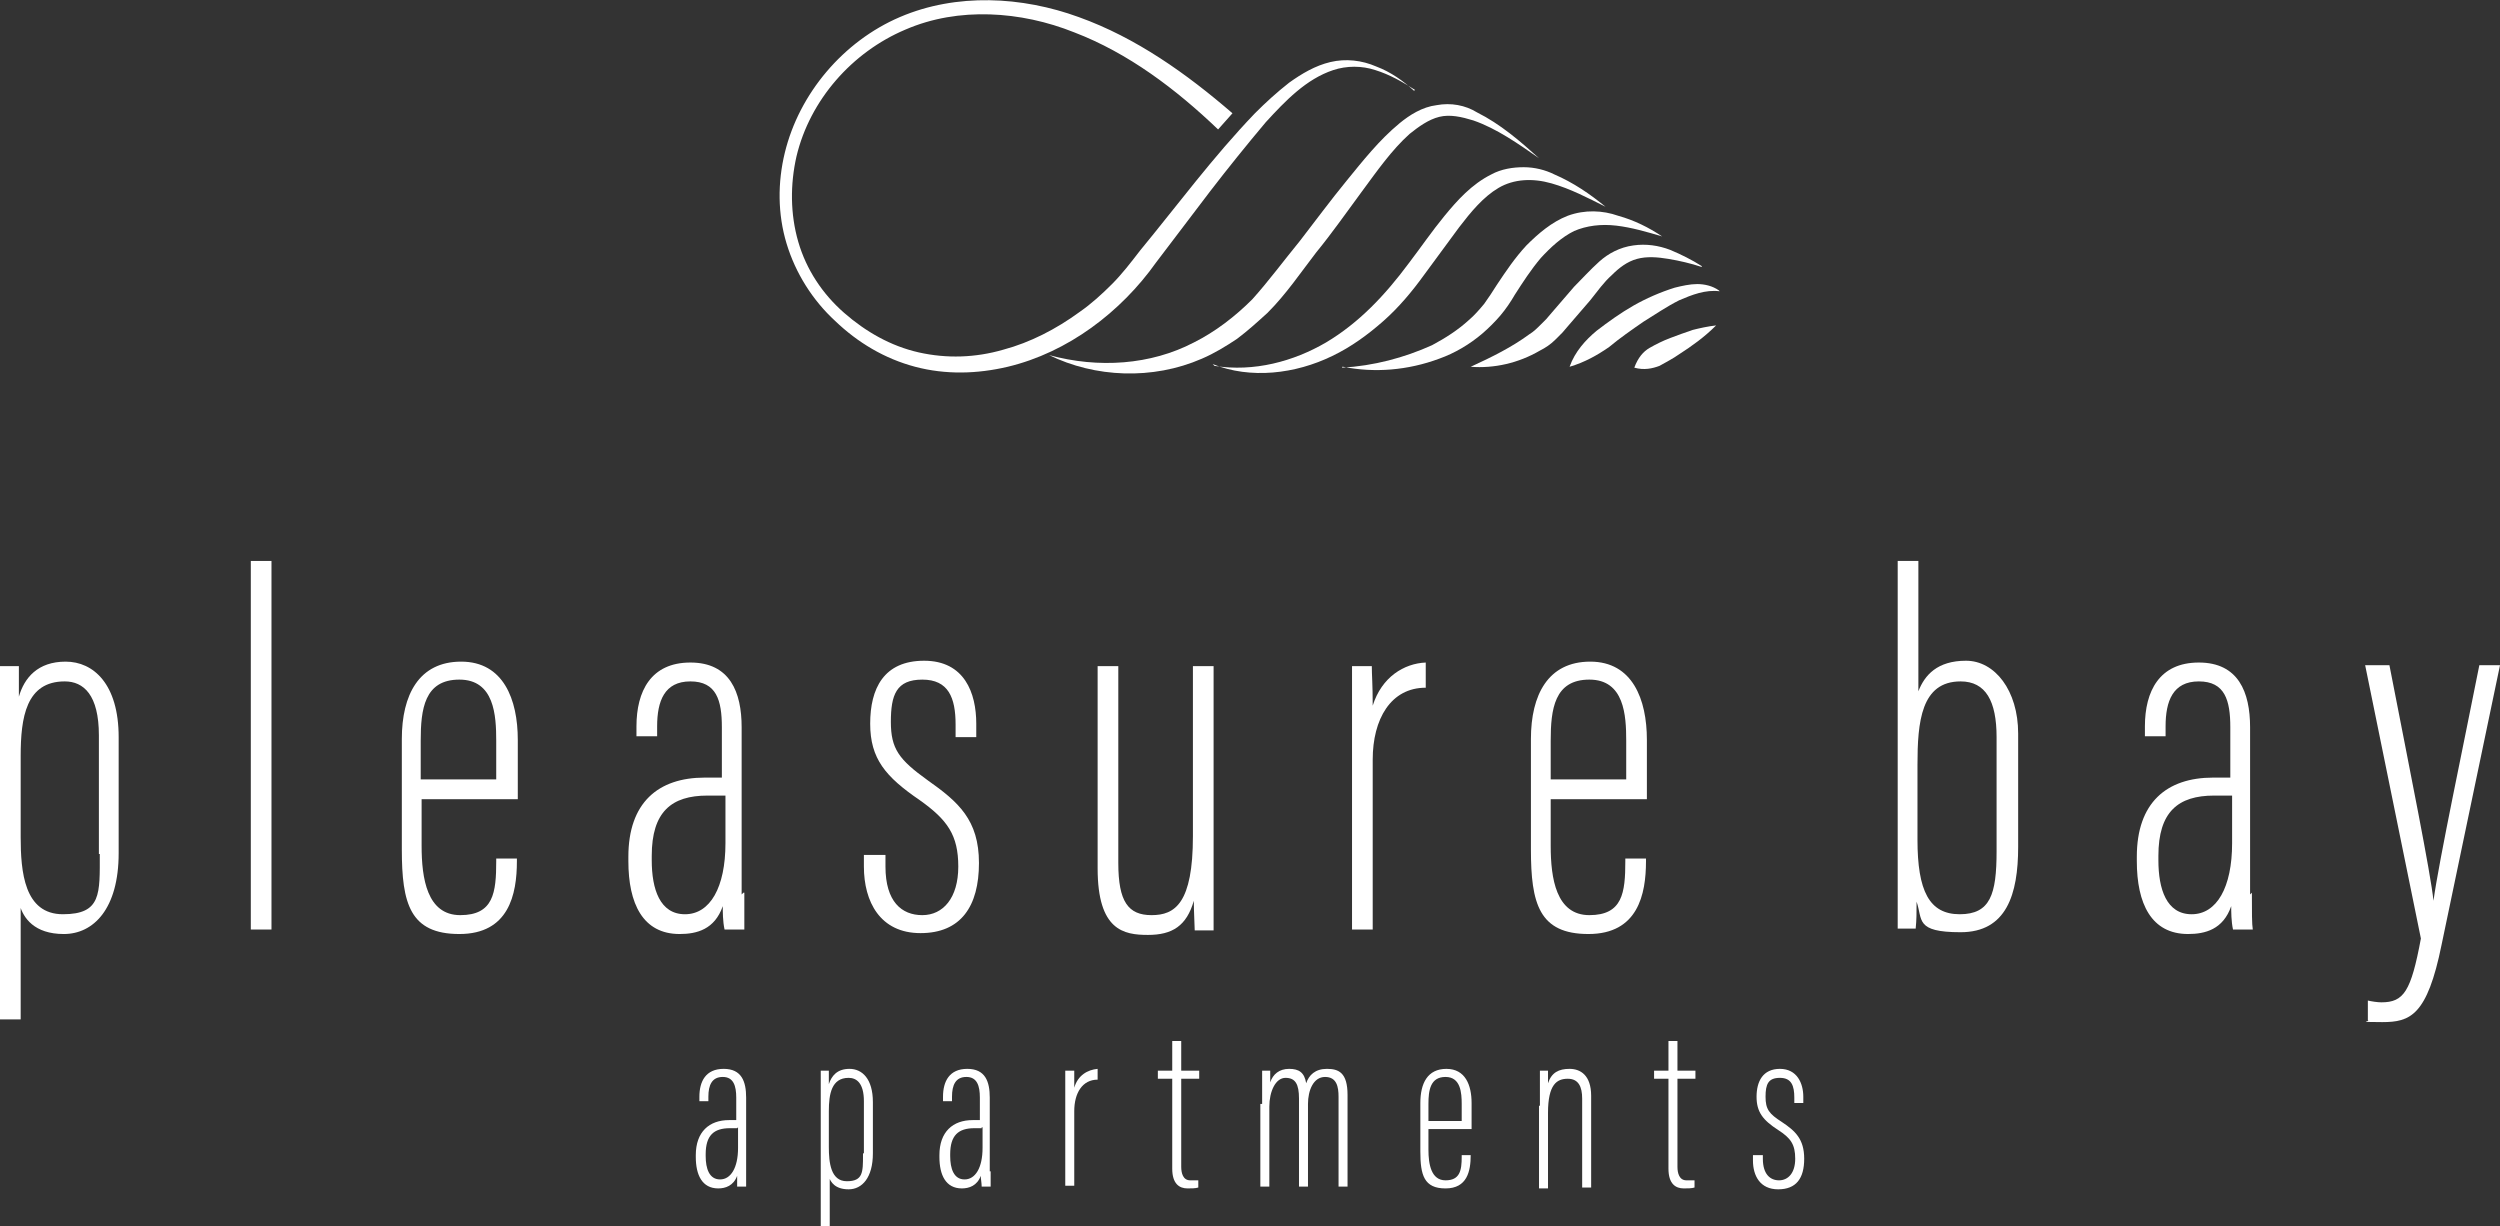 <?xml version="1.0" encoding="UTF-8"?>
<svg id="Layer_1" xmlns="http://www.w3.org/2000/svg" version="1.1" viewBox="0 0 278.1 136.4">
  <rect x="0" y="0" width="278.1" height="136.4" fill="#333333" stroke="none"/>
  <!-- Generator: Adobe Illustrator 29.8.4, SVG Export Plug-In . SVG Version: 2.1.1 Build 6)  -->
  <defs>
    <style>
      .st0 {
        fill: #fff;
      }
    </style>
  </defs>
  <g>
    <path class="st0" d="M157.4,10c-1.4-.9-2.8-1.7-4.4-2.2-1.5-.5-3.2-.5-4.7,0-3,1-5.3,3.4-7.5,5.8-2.1,2.5-4.2,5.1-6.2,7.7l-6,7.9c-3.9,5.5-9.8,10-16.5,11.6-3.4.8-6.9.9-10.3,0-3.4-.9-6.4-2.7-8.9-5.1-2.5-2.3-4.4-5.3-5.4-8.6s-1-6.8-.2-10.1c1.6-6.6,6.5-12.4,12.8-15.1s13.6-2.3,19.9,0c6.4,2.3,12,6.3,17.1,10.7l-1.6,1.8c-4.7-4.5-10-8.5-16-10.8-3-1.2-6.2-1.9-9.4-2s-6.4.4-9.4,1.7c-5.9,2.5-10.6,7.8-12.1,14.1-.7,3.1-.7,6.4.2,9.5s2.7,5.8,5.1,7.9c2.4,2.1,5.2,3.7,8.3,4.4s6.3.6,9.4-.3c3-.8,5.9-2.3,8.5-4.2,1.3-.9,2.5-2,3.6-3.1s2.1-2.4,3.1-3.7c4.2-5.1,8.1-10.4,12.8-15.3,1.2-1.2,2.4-2.3,3.8-3.4,1.4-1,2.9-1.9,4.6-2.3,1.7-.4,3.5-.2,5.1.5,1.6.6,3,1.6,4.2,2.7h0Z"/>
    <path class="st0" d="M116.7,39.5c5.5,1.5,11.3,1.1,16.1-1.4,2.4-1.2,4.6-2.9,6.5-4.8,1.8-2,3.5-4.3,5.3-6.5,1.7-2.2,3.4-4.5,5.2-6.7s3.6-4.5,5.9-6.4c1.1-.9,2.5-1.8,4.1-2,1.6-.3,3.2,0,4.5.8,2.6,1.3,4.8,3.2,6.9,5.1-2.3-1.6-4.7-3.3-7.3-4.2-1.3-.4-2.6-.7-3.8-.4-1.2.3-2.3,1.1-3.3,1.9-2,1.8-3.6,4.1-5.3,6.4-1.7,2.3-3.3,4.6-5.1,6.8-1.7,2.2-3.3,4.6-5.4,6.7-1.1,1-2.2,2-3.4,2.9-1.2.8-2.5,1.6-3.9,2.2-5.5,2.4-11.9,2.1-17-.4Z"/>
    <path class="st0" d="M135.1,40.7c4.4.7,8.8-.5,12.4-2.6,3.7-2.2,6.6-5.3,9.2-8.8,1.3-1.7,2.6-3.6,4-5.3s3-3.5,5.2-4.6c1.1-.6,2.4-.8,3.6-.8s2.4.3,3.4.8c2.1.9,4,2.2,5.7,3.6-2-1-3.9-2-6-2.6s-4.2-.5-5.9.5-3.1,2.7-4.4,4.4l-3.9,5.3c-1.3,1.8-2.8,3.6-4.5,5.1s-3.6,2.9-5.7,3.9c-4.1,2-9.1,2.6-13.3.9l.2.2Z"/>
    <path class="st0" d="M149.3,40.9c3.5-.2,6.9-1.1,10-2.5,1.5-.8,2.9-1.7,4.1-2.8.6-.5,1.2-1.2,1.7-1.8.5-.7.9-1.3,1.4-2.1,1-1.5,2-3,3.3-4.4,1.3-1.3,2.8-2.6,4.6-3.3,1.9-.7,3.9-.6,5.6,0,1.8.5,3.4,1.3,4.9,2.3-1.7-.5-3.4-1-5.1-1.2-1.7-.2-3.3,0-4.7.6-1.4.7-2.6,1.8-3.7,3-1.1,1.3-2,2.7-2.9,4.1-.4.7-1,1.6-1.6,2.3s-1.3,1.4-2,2c-1.4,1.2-3.1,2.2-4.8,2.8-3.5,1.3-7.2,1.6-10.7.9h-.1Z"/>
    <path class="st0" d="M189.3,29.7c-1.2-.4-2.5-.7-3.7-.9s-2.4-.3-3.5,0-2,1-2.8,1.8c-.9.8-1.6,1.8-2.4,2.8l-2.5,2.9-.6.7-.8.8c-.5.5-1.1.9-1.7,1.2-2.4,1.4-5.1,2-7.7,1.8,2.4-1.1,4.6-2.2,6.5-3.6.5-.3.9-.7,1.3-1.1l.6-.6.6-.7,2.5-2.9c.9-.9,1.8-1.9,2.8-2.8,1-.9,2.3-1.6,3.8-1.8,1.4-.2,2.8,0,4.1.5,1.2.5,2.4,1.1,3.5,1.8h0Z"/>
    <path class="st0" d="M191.3,32.4c-1.6-.2-3.1.4-4.5,1-1.4.7-2.7,1.6-4,2.4-1.3.9-2.6,1.8-3.8,2.8-1.3.9-2.7,1.7-4.4,2.2.6-1.7,1.8-3,3-4,1.3-1,2.7-2,4.1-2.8,1.4-.8,3-1.5,4.6-2,.8-.2,1.7-.4,2.5-.4s1.7.2,2.4.7h0Z"/>
    <path class="st0" d="M190.9,36.2c-1.3,1.3-2.7,2.3-4.1,3.2-.7.5-1.5.9-2.2,1.3-.8.3-1.7.5-2.8.2.4-1.1,1-1.8,1.7-2.2s1.5-.8,2.3-1.1,1.6-.6,2.5-.9c.8-.2,1.7-.4,2.6-.5Z"/>
  </g>
  <g>
    <path class="st0" d="M2.3,100.7v12.7H0v-39.3h2.1c0,.7,0,1.7,0,3.4.6-2.1,2.1-3.9,5.2-3.9s5.9,2.5,5.9,8.4v12.9c0,6.2-2.8,9-6.1,9s-4.5-1.8-4.9-3.2h0ZM11,95v-13.2c0-4.5-1.7-6-3.8-6-4.3,0-4.9,4-4.9,8.3v9c0,3.9.4,8.6,4.7,8.6s4.1-2.3,4.1-6.7h0Z"/>
    <path class="st0" d="M27.9,103.4v-41h2.3v41h-2.3Z"/>
    <path class="st0" d="M46.9,88.8v5.3c0,3.6.6,7.7,4.3,7.7s4-2.5,4-6v-.3h2.3v.3c0,3.7-.9,8.1-6.4,8.1s-6.4-3.4-6.4-9.4v-12.3c0-4.9,1.9-8.6,6.6-8.6s6.3,4.2,6.3,8.7v6.6h-10.7ZM55.2,86.8v-4.4c0-2.8-.2-6.8-4.1-6.8s-4.3,3.3-4.3,6.8v4.3h8.4Z"/>
    <path class="st0" d="M82.8,99.3c0,2.2,0,3.5,0,4.1h-2.2c-.2-.9-.2-2-.2-2.6-.9,2.6-2.9,3.1-4.8,3.1-4.1,0-5.7-3.4-5.7-8.1v-.5c0-6,3.3-8.8,8.5-8.8h1.9v-5.6c0-3-.6-5.1-3.5-5.1s-3.7,2.2-3.7,5v1.1h-2.3v-1.1c0-3.9,1.6-7.1,6-7.1s5.7,3.3,5.7,7.2v18.6l.2-.2ZM80.6,88.5h-1.9c-4,0-6.2,1.8-6.2,6.7v.5c0,3.2.9,6,3.7,6s4.5-3,4.5-7.9v-5.3h0Z"/>
    <path class="st0" d="M98.5,95.2v1.2c0,3.9,1.8,5.4,4.1,5.4s4-1.9,4-5.4-1.2-5.2-4.3-7.4c-3.8-2.6-5.5-4.6-5.5-8.5s1.5-7,6-7,5.8,3.6,5.8,7v1.5h-2.3v-1.4c0-3-.8-5-3.7-5s-3.5,1.7-3.5,4.7.9,4.2,4.1,6.5c3.4,2.4,5.7,4.4,5.7,9.2s-2,7.8-6.5,7.8-6.3-3.5-6.3-7.4v-1.3h2.4Z"/>
    <path class="st0" d="M135,96.2v7.3h-2.1c0-.5-.1-2.1-.1-3.3-.8,2.8-2.4,3.8-5.1,3.8s-5.6-.5-5.6-7.4v-22.5h2.3v21.9c0,4.3,1.1,5.8,3.7,5.8s4.6-1.3,4.6-8.8v-18.9h2.3v22.1h0Z"/>
    <path class="st0" d="M150.4,84.1v-10h2.2c0,1,.1,2,.1,4.4,1-3.2,3.5-4.7,5.9-4.8v2.8c-3.9,0-5.9,3.5-5.9,8v18.9h-2.3v-19.3h0Z"/>
    <path class="st0" d="M172.5,88.8v5.3c0,3.6.6,7.7,4.3,7.7s4-2.5,4-6v-.3h2.3v.3c0,3.7-.9,8.1-6.4,8.1s-6.4-3.4-6.4-9.4v-12.3c0-4.9,1.9-8.6,6.6-8.6s6.3,4.2,6.3,8.7v6.6h-10.7ZM180.9,86.8v-4.4c0-2.8-.2-6.8-4.1-6.8s-4.3,3.3-4.3,6.8v4.3h8.4Z"/>
    <path class="st0" d="M211.1,62.4h2.3v14.5c.7-1.8,2.1-3.4,5.3-3.4s5.8,3.3,5.8,8.1v12.6c0,5.3-1.3,9.5-6.4,9.5s-4.2-1.4-4.9-3.4c0,1.3,0,2-.1,3h-2v-41h0ZM222.1,94.6v-12.6c0-4-1.2-6.2-4-6.2-4.4,0-4.8,4.5-4.8,9.3v8.3c0,5.7,1.3,8.3,4.7,8.3s4.1-2.2,4.1-7h0Z"/>
    <path class="st0" d="M250.5,99.3c0,2.2,0,3.5.1,4.1h-2.2c-.2-.9-.2-2-.2-2.6-.9,2.6-2.9,3.1-4.8,3.1-4.1,0-5.7-3.4-5.7-8.1v-.5c0-6,3.3-8.8,8.5-8.8h1.9v-5.6c0-3-.6-5.1-3.5-5.1s-3.7,2.2-3.7,5v1.1h-2.3v-1.1c0-3.9,1.6-7.1,6-7.1s5.7,3.3,5.7,7.2v18.6l.2-.2ZM248.2,88.5h-1.9c-4,0-6.2,1.8-6.2,6.7v.5c0,3.2.9,6,3.7,6s4.5-3,4.5-7.9v-5.3h-.1Z"/>
    <path class="st0" d="M265.8,74c2.3,11.8,4.6,23.2,4.9,26.2h0c.6-4.4,3.4-17.6,5.1-26.2h2.3l-6.5,31.1c-1.6,7.9-3.5,8.6-6.6,8.6s-1.2-.1-1.6-.2v-2.2c.4.1,1.1.2,1.5.2,2.5,0,3.3-1.2,4.4-7.1l-6.2-30.4h2.7Z"/>
  </g>
  <g>
    <path class="st0" d="M83,130.2v1.8h-1c0-.4,0-.9,0-1.2-.4,1.1-1.3,1.4-2.1,1.4-1.8,0-2.5-1.5-2.5-3.5v-.2c0-2.6,1.5-3.9,3.7-3.9h.8v-2.5c0-1.3-.3-2.3-1.5-2.3s-1.6.9-1.6,2.2v.5h-1v-.5c0-1.7.7-3.1,2.7-3.1s2.5,1.4,2.5,3.2v8.2h0ZM82,125.5h-.8c-1.8,0-2.7.8-2.7,2.9v.2c0,1.4.4,2.6,1.6,2.6s2-1.3,2-3.5v-2.3h0Z"/>
    <path class="st0" d="M92.3,130.8v5.6h-1v-17.3h.9v1.5c.3-.9.9-1.7,2.3-1.7s2.6,1.1,2.6,3.7v5.7c0,2.7-1.2,4-2.7,4s-2-.8-2.2-1.4h0ZM96.1,128.3v-5.8c0-2-.8-2.6-1.7-2.6-1.9,0-2.2,1.8-2.2,3.7v4c0,1.7.2,3.8,2,3.8s1.8-1,1.8-2.9v-.2Z"/>
    <path class="st0" d="M110.2,130.2v1.8h-1c0-.4-.1-.9-.1-1.2-.4,1.1-1.3,1.4-2.1,1.4-1.8,0-2.5-1.5-2.5-3.5v-.2c0-2.6,1.5-3.9,3.7-3.9h.8v-2.5c0-1.3-.3-2.3-1.5-2.3s-1.6.9-1.6,2.2v.5h-1v-.5c0-1.7.7-3.1,2.7-3.1s2.5,1.4,2.5,3.2v8.2h.1ZM109.2,125.5h-.8c-1.8,0-2.7.8-2.7,2.9v.2c0,1.4.4,2.6,1.6,2.6s2-1.3,2-3.5v-2.3h-.1Z"/>
    <path class="st0" d="M118.5,123.5v-4.4h1v1.9c.4-1.4,1.5-2,2.6-2.1v1.2c-1.7,0-2.6,1.5-2.6,3.5v8.3h-1v-8.5h0Z"/>
    <path class="st0" d="M128.8,119.1h1.6v-3.3h1v3.3h2v.9h-2v9.8c0,.7.2,1.5,1,1.5h.9v.8c-.3.1-.8.1-1.2.1-.9,0-1.7-.5-1.7-2.2v-10h-1.6v-.9h0Z"/>
    <path class="st0" d="M140.4,122.8v-3.7h.9v1.3c.3-.9,1-1.5,2.1-1.5s1.7.4,1.9,1.6c.3-.9,1-1.6,2.3-1.6s2.3.4,2.3,2.9v10.2h-1v-10c0-1.1-.2-2.2-1.5-2.2s-1.9,1.5-1.9,3v9.2h-1v-9.8c0-1.6-.4-2.3-1.5-2.3s-1.8,1.5-1.8,3.2v8.9h-1v-9.2h.2Z"/>
    <path class="st0" d="M158.9,125.6v2.3c0,1.6.3,3.4,1.9,3.4s1.8-1.1,1.8-2.6v-.2h1c0,1.8-.4,3.7-2.8,3.7s-2.8-1.5-2.8-4.1v-5.4c0-2.2.8-3.8,2.9-3.8s2.8,1.8,2.8,3.8v2.9h-4.8ZM162.6,124.7v-1.9c0-1.2-.1-3-1.8-3s-1.9,1.5-1.9,3v1.9h3.7Z"/>
    <path class="st0" d="M171.3,123v-3.9h.9v1.4c.4-1.2,1.2-1.6,2.4-1.6s2.4.7,2.4,3v10.2h-1v-9.9c0-1.3-.4-2.2-1.6-2.2s-2.2.6-2.2,3.8v8.4h-1v-9.2Z"/>
    <path class="st0" d="M184,119.1h1.6v-3.3h1v3.3h2v.9h-2v9.8c0,.7.2,1.5,1,1.5h.9v.8c-.3.1-.8.1-1.2.1-.9,0-1.7-.5-1.7-2.2v-10h-1.6v-.9h0Z"/>
    <path class="st0" d="M196.1,128.4v.5c0,1.7.8,2.4,1.8,2.4s1.8-.8,1.8-2.4-.5-2.3-1.9-3.2c-1.7-1.1-2.4-2-2.4-3.7s.7-3.1,2.6-3.1,2.6,1.6,2.6,3.1v.7h-1v-.6c0-1.3-.3-2.2-1.6-2.2s-1.6.7-1.6,2.1.4,1.9,1.8,2.8c1.5,1,2.5,1.9,2.5,4.1s-.9,3.4-2.9,3.4-2.8-1.5-2.8-3.2v-.6h1.1Z"/>
  </g>
</svg>